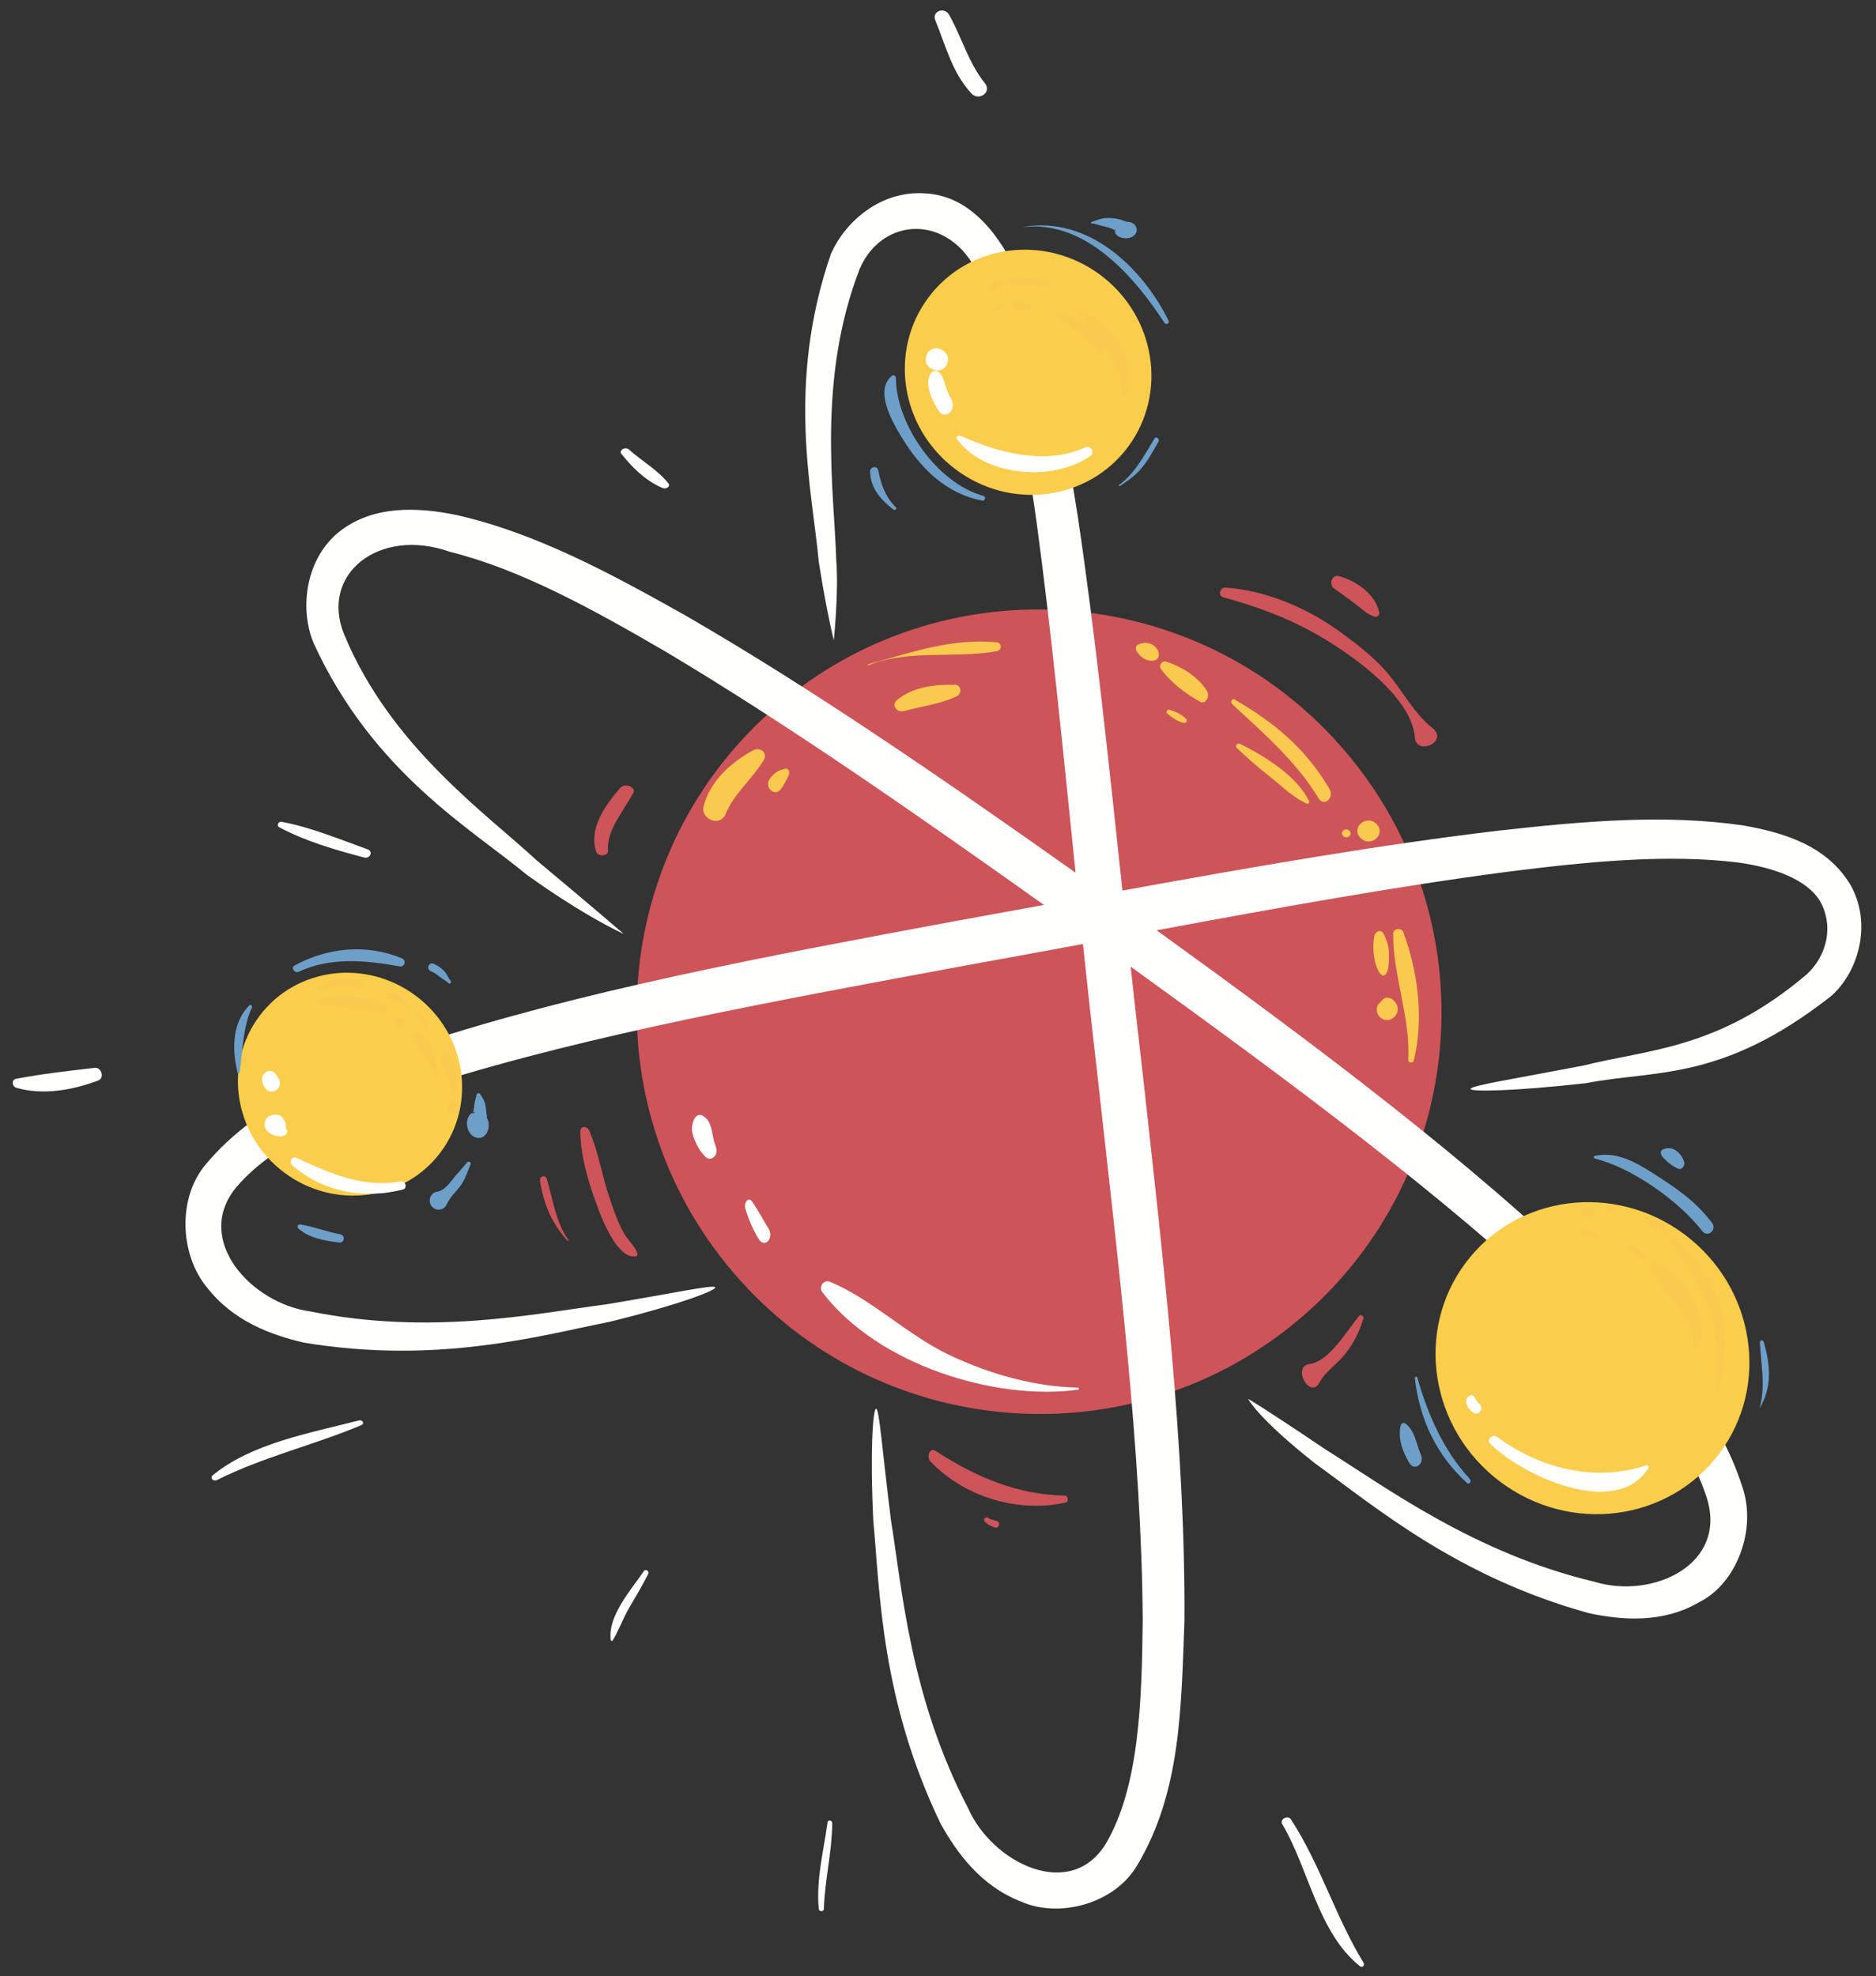 <svg xmlns="http://www.w3.org/2000/svg" width="94" height="99" viewBox="0 0 94 99">
  <rect x="0" y="0" width="94" height="99" fill="#333333" stroke="none"/>
  <g fill="none" fill-rule="evenodd" transform="rotate(-96 50.3 49.85)">
    <path fill="#CD5459" d="M65.903,40.081 C72.026,48.993 69.987,61.106 61.43,67.579 C61.375,67.62 60.808,68.031 60.683,68.118 C51.504,74.435 38.955,72.127 32.657,62.959 C26.359,53.793 28.697,41.239 37.875,34.923 C47.055,28.603 59.605,30.915 65.903,40.081"/>
    <path fill="#FFFFFE" d="M71.43,17.302 C64.672,19.589 61.391,24.166 58.8,26.694 C56.35,29.448 55.332,31.229 55.332,31.229 C55.332,31.229 56.82,29.832 59.434,27.293 C62.059,24.997 65.896,20.593 71.702,18.869 C74.839,17.937 76.916,21.158 75.279,24.575 C74.051,27.962 71.698,31.354 69.185,34.785 C64.957,40.439 59.915,46.266 54.576,52.321 L54.24,47.874 C53.47,38.154 52.728,28.854 50.929,20.507 C49.905,16.399 49.023,12.275 46.043,9.194 C44.483,7.571 41.653,7.451 39.915,8.599 C38.069,9.746 37.197,11.559 36.645,13.145 C34.834,19.71 35.757,24.955 36.081,28.503 C36.568,32.057 37.093,33.971 37.242,33.938 C37.406,33.907 37.176,31.947 36.966,28.393 C36.886,24.907 36.309,19.539 38.162,13.637 C38.87,10.736 42.341,8.166 44.732,10.583 C46.996,12.955 48.002,17.027 48.874,20.997 C50.514,29.147 51.201,38.412 51.97,48.11 C52.116,50.115 52.273,52.096 52.426,54.058 C50.322,54.061 48.199,54.067 46.042,54.093 C36.198,54.146 26.802,54.321 18.427,53.496 C14.339,53.019 10.141,52.449 7.484,50.493 C4.774,48.426 7.1,44.733 9.958,43.813 C15.761,41.512 21.22,41.668 24.742,41.473 C28.336,41.402 30.333,41.478 30.353,41.316 C30.371,41.167 28.404,40.795 24.78,40.591 C21.179,40.547 15.817,40.04 9.345,42.356 C7.787,43.023 6.024,44.038 5.033,45.964 C3.997,47.768 4.425,50.606 6.244,51.942 C9.674,54.512 13.895,54.955 18.136,55.566 C26.712,56.529 36.14,56.405 45.995,56.355 C47.697,56.332 49.377,56.324 51.048,56.317 C44.44,63.702 38.039,70.683 31.57,76.222 C28.335,78.904 24.959,81.518 21.614,82.235 C18.126,82.979 16.784,79.013 17.961,76.228 C20.019,70.363 23.791,66.291 25.981,63.484 C28.326,60.696 28.896,59.908 28.896,59.908 C28.896,59.908 27.901,60.267 25.329,62.906 C22.896,65.631 18.918,69.4 16.422,75.797 C15.906,77.4 15.533,79.398 16.409,81.336 C17.14,83.271 19.678,84.56 21.859,84.087 C26.113,83.224 29.466,80.51 32.895,77.8 C39.614,72.2 46.085,65.216 52.723,57.803 C53.211,63.988 53.652,69.915 53.798,75.463 C53.891,79.643 53.862,83.675 53.044,87.177 C52.614,88.884 51.862,90.481 50.679,91.023 C49.421,91.563 47.976,91.101 47.132,89.98 C43.832,85.156 44.227,81.686 43.745,78.337 C43.445,74.795 43.34,72.615 43.171,72.615 C43.023,72.614 42.831,74.804 42.857,78.403 C43.168,81.92 42.203,85.147 45.894,91.039 C46.883,92.484 49.203,93.521 51.32,92.628 C53.487,91.643 54.329,89.46 54.869,87.604 C55.861,83.722 55.925,79.629 55.897,75.37 C55.818,69.348 55.38,62.956 54.881,56.306 C61.495,56.292 67.846,56.299 73.816,56.037 C78.114,55.812 82.237,55.555 86.114,54.328 C87.917,53.703 90.278,52.516 90.654,50.122 C91.043,47.898 89.642,45.98 88.139,45.117 C81.876,42.189 76.428,42.946 72.84,42.896 C71.14,42.981 69.804,43.107 68.859,43.232 C68.859,43.232 71.251,43.738 72.827,43.774 C76.279,44.034 81.935,43.744 87.245,46.474 C89.95,48 89.459,51.803 85.556,52.551 C82.094,53.577 78.015,53.802 73.791,53.954 C68.219,54.122 62.25,54.08 56.019,54.063 C61.453,47.874 66.574,41.888 70.871,35.978 C73.393,32.422 75.759,28.962 77.072,25.117 C77.67,23.248 78.053,20.938 76.802,19.061 C75.564,17.265 73.131,16.78 71.43,17.302"/>
    <path fill="#FACD4C" d="M53.141 12.635C55.382 14.703 55.468 18.246 53.336 20.545 51.205 22.845 47.66 23.031 45.419 20.964 43.181 18.897 43.09 15.357 45.224 13.055 47.356 10.755 50.903 10.569 53.141 12.635M34.525 71.449C37.661 74.344 37.784 79.3 34.799 82.521 31.811 85.741 26.85 86.005 23.715 83.111 20.578 80.215 20.456 75.26 23.442 72.038 26.429 68.82 31.39 68.555 34.525 71.449M85.447 49.742C87.911 52.014 88.008 55.907 85.661 58.44 83.314 60.969 79.416 61.173 76.953 58.903 74.489 56.626 74.392 52.731 76.738 50.203 79.085 47.671 82.983 47.464 85.447 49.742"/>
    <path fill="#CD5459" d="M61.368 72.593C62.211 71.731 63.534 71.242 64.508 70.53 65.278 69.968 65.941 69.268 66.584 68.561 67.961 67.045 69.085 65.065 69.436 63.034 69.483 62.761 69.084 62.577 68.97 62.866 68.298 64.562 67.58 66.035 66.493 67.512 65.363 69.044 63.006 71.737 60.973 71.68 60.03 71.655 60.597 73.383 61.368 72.593M67.403 70.559C68.368 70.457 69.151 69.487 69.425 68.707 69.531 68.408 69.049 68.176 68.833 68.427 68.559 68.745 68.268 69.054 67.985 69.367 67.726 69.655 67.366 69.936 67.218 70.285 67.165 70.407 67.232 70.576 67.403 70.559M25.039 50.253C25.324 47.951 26.381 45.98 27.946 44.051 28.161 43.786 27.682 43.557 27.43 43.755 25.37 45.359 24.412 48.022 24.686 50.268 24.709 50.455 25.017 50.437 25.039 50.253M39.338 30.236C39.683 30.154 39.912 29.941 40.215 29.776 40.82 29.446 41.56 29.299 42.242 29.141 43.398 28.873 44.601 28.834 45.729 28.471 45.961 28.396 46.009 28.054 45.719 28.028 44.361 27.905 42.981 28.203 41.676 28.541 40.924 28.737 39.121 29.306 39.203 30.155 39.208 30.213 39.269 30.253 39.338 30.236M40.364 26.88C41.25 26.339 42.474 26.306 43.518 26.113 43.775 26.066 43.707 25.745 43.45 25.761 42.195 25.838 41.244 26.148 40.32 26.838L40.364 26.88zM24.123 46.754C24.193 46.607 24.212 46.457 24.329 46.333 24.429 46.227 24.289 46.044 24.167 46.135 24.007 46.258 23.902 46.417 23.816 46.597 23.718 46.801 24.025 46.959 24.123 46.754M29.333 63.548C29.857 63.903 30.143 64.501 30.577 64.931 31.075 65.426 31.583 65.77 32.274 66.065 32.429 66.131 32.541 65.964 32.444 65.866 31.751 65.168 30.341 64.139 30.314 63.167 30.287 62.214 28.522 62.999 29.333 63.548M59.575 30.883C60.543 30.889 61.475 31.866 62.302 32.441 62.573 32.63 62.876 32.087 62.628 31.818 61.774 30.901 60.721 30.026 59.567 30.287 59.292 30.348 59.288 30.881 59.575 30.883"/>
    <path fill="#6E9FC8" d="M23.755 70.528C25.234 69.407 27.192 68.765 29.066 68.454 29.154 68.439 29.126 68.319 29.043 68.32 26.914 68.358 25.122 68.999 23.563 70.367 23.434 70.479 23.625 70.626 23.755 70.528M25.209 68.223C25.792 68.049 26.401 68.052 26.815 67.648 26.939 67.527 26.877 67.388 26.694 67.34 26.051 67.171 25.429 67.341 24.851 67.606 24.413 67.808 24.718 68.371 25.209 68.223M25.76 85.352C26.75 86.098 27.886 86.11 29.041 85.895 29.148 85.875 29.146 85.71 29.038 85.705 27.963 85.642 26.782 85.773 25.763 85.344L25.76 85.352zM35.236 83.944C36.42 83.246 37.21 82.277 38.021 81.259 38.728 80.369 39.286 79.557 39.189 78.458 39.182 78.386 39.075 78.379 39.05 78.448 38.42 80.209 36.564 82.359 34.879 83.418 34.508 83.652 34.853 84.17 35.236 83.944M38.495 82.862C39.05 82.691 39.314 82.25 39.137 81.85 39.093 81.747 38.935 81.735 38.829 81.801 38.515 81.996 38.289 82.257 38.117 82.528 38.011 82.699 38.209 82.949 38.495 82.862M75.273 51.451C76.16 49.182 79.316 47.467 81.612 47.702 81.707 47.711 81.802 47.613 81.74 47.52 81.112 46.545 79.435 47.295 78.623 47.677 77.014 48.436 75.574 49.583 75.045 51.369 75.005 51.505 75.22 51.585 75.273 51.451M75.163 47.023C75.739 46.554 76.381 46.4 77.091 46.341 77.356 46.32 77.332 45.947 77.083 45.927 76.259 45.859 75.631 46.292 75.062 46.894 74.997 46.962 75.089 47.085 75.163 47.023M75.04 58.277C75.253 58.677 75.43 59.021 75.731 59.362 76.111 59.794 76.598 60.12 77.062 60.455 77.188 60.546 77.363 60.366 77.236 60.269 76.495 59.705 75.555 59.078 75.1 58.24L75.04 58.277zM83.029 61.593C85.838 60.554 88.664 58.139 88.471 54.88L88.462 54.88C88.462 57.999 85.413 60.112 82.938 61.38 82.817 61.441 82.905 61.639 83.029 61.593M88.178 60.053C88.193 59.948 88.285 59.821 88.323 59.725 88.393 59.557 88.432 59.363 88.462 59.179 88.52 58.81 88.425 58.582 88.352 58.24L88.289 58.244C88.255 58.48 88.128 58.666 88.063 58.889 88.027 59.01 87.976 59.133 87.92 59.238 87.89 59.288 87.859 59.335 87.825 59.381 87.752 59.444 87.767 59.452 87.869 59.404 87.515 59.259 87.24 59.859 87.413 60.233 87.594 60.626 88.109 60.538 88.178 60.053M55.15 14.831C55.725 16.486 55.375 18.221 54.891 19.884 54.813 20.155 55.163 20.263 55.283 20.04 56.198 18.342 56.206 16.404 55.484 14.658 55.398 14.445 55.076 14.614 55.15 14.831M53.885 22.359C54.065 22.242 54.263 22.22 54.433 22.081 54.605 21.939 54.734 21.789 54.842 21.595 54.97 21.368 54.617 21.187 54.49 21.415 54.4 21.573 54.293 21.704 54.163 21.83 54.03 21.959 53.933 22.128 53.793 22.247 53.728 22.303 53.815 22.404 53.885 22.359M50.458 11.366C51.532 11.628 52.696 11.766 53.592 12.303 53.676 12.353 53.804 12.282 53.745 12.21 53.037 11.326 51.813 11.074 50.455 11.255 50.369 11.267 50.394 11.351 50.458 11.366M42.794 20.997C43.138 21.192 43.407 21.58 43.71 21.834 43.988 22.065 44.338 22.216 44.655 22.388 44.757 22.442 44.848 22.303 44.772 22.227 44.568 22.021 44.373 21.806 44.175 21.593 43.923 21.318 43.477 20.987 43.466 20.58 43.456 20.248 43.074 20.048 42.778 20.228 42.467 20.416 42.503 20.832 42.794 20.997M46.931 23.428C46.835 23.471 47.086 23.446 47.104 23.447 47.244 23.452 47.387 23.444 47.527 23.438 47.724 23.429 47.934 23.324 48.097 23.237 48.204 23.18 48.163 23.069 48.06 23.039 47.908 22.995 47.757 22.917 47.6 22.887 47.438 22.856 47.258 22.817 47.129 22.728 47.173 22.787 47.218 22.848 47.263 22.908L47.231 22.796C47.094 22.319 46.274 22.295 46.004 22.713 45.679 23.219 46.361 23.689 46.931 23.428M41.857 15.517C42.049 14.853 42.374 14.247 42.553 13.581 42.586 13.455 42.436 13.398 42.353 13.475 41.81 13.984 41.612 14.719 41.449 15.428 41.387 15.702 41.78 15.784 41.857 15.517"/>
    <path fill="#FFFFFE" d="M95.828 53.682C96.915 52.971 98.247 52.768 99.426 52.254 99.864 52.063 99.697 51.399 99.221 51.539 97.901 51.929 96.529 52.097 95.389 52.957 94.949 53.29 95.353 53.993 95.828 53.682M77.346 35.757L77.368 35.78C77.408 35.825 77.468 35.86 77.52 35.827 78.238 35.399 78.786 34.615 79.436 34.03 79.629 33.856 79.457 33.5 79.26 33.627 78.571 34.071 77.851 34.628 77.363 35.468 77.329 35.526 77.304 35.609 77.325 35.684 77.216 35.298 77.339 35.749 77.346 35.757M60.888 18.909C61.543 17.547 62.277 16.216 62.714 14.76 62.758 14.609 62.546 14.483 62.455 14.616 61.609 15.863 61.037 17.278 60.499 18.696 60.394 18.974 60.753 19.189 60.888 18.909M50.843.162C50.319 1.47 50.444 2.961 50.781 4.271 50.869 4.614 51.434 4.505 51.431 4.164 51.42 2.846 51.405 1.509 51.298.197 51.278-.058 50.933-.061 50.843.162M5.708 36.095C7.143 36.292 8.475 36.793 9.92 36.959 10.088 36.978 10.147 36.767 9.982 36.727 8.564 36.38 7.243 35.863 5.739 35.84 5.574 35.837 5.546 36.073 5.708 36.095M.194 62.706C2.639 61.542 5.314 61.068 7.721 59.837 7.974 59.707 7.783 59.261 7.527 59.38 5.208 60.456 1.912 60.596.04 62.51-.072 62.624.073 62.765.194 62.706M20.16 26.954C20.633 27.328 21.214 27.592 21.707 27.955 22.24 28.347 22.764 28.74 23.323 29.101 23.448 29.181 23.591 28.986 23.48 28.895 22.643 28.2 21.445 26.835 20.19 26.881L20.16 26.954zM30.257 8.113C31.164 10.517 31.484 13.105 32.231 15.575 32.287 15.764 32.506 15.676 32.477 15.481 32.103 12.923 31.89 10.002 30.515 7.918 30.397 7.737 30.177 7.9 30.257 8.113"/>
    <path fill="#F9C950" d="M79.553 59.049C81.057 59.866 82.927 58.996 83.972 57.355 84.051 57.232 83.949 57.059 83.839 57.141 82.467 58.176 81.185 58.98 79.582 58.89 79.519 58.887 79.495 59.018 79.553 59.049M85.536 55.945C85.792 55.313 86.038 54.654 85.955 53.929 85.933 53.741 85.714 53.68 85.68 53.901 85.578 54.56 85.509 55.222 85.391 55.878 85.371 55.992 85.494 56.05 85.536 55.945M85.393 52.986C85.409 53.081 85.481 53.149 85.527 53.232 85.584 53.337 85.63 53.449 85.686 53.557 85.758 53.689 85.978 53.616 85.97 53.467 85.957 53.227 85.913 52.982 85.718 52.826 85.669 52.787 85.596 52.758 85.533 52.785L85.494 52.801C85.414 52.835 85.378 52.901 85.393 52.986"/>
    <path fill="#F9C950" d="M81.857 58.215C82.178 58.317 82.487 58.092 82.774 57.885 83.325 57.487 83.733 57.007 83.992 56.173 84.025 56.07 83.952 55.952 83.88 56.02 83.532 56.353 83.223 56.749 82.887 57.105 82.646 57.36 82.183 57.834 81.884 57.834 81.733 57.834 81.715 58.171 81.857 58.215M84.573 54.754C84.664 54.629 84.767 54.503 84.813 54.354 84.868 54.175 84.846 54.083 84.796 53.914 84.768 53.821 84.644 53.789 84.575 53.866 84.483 53.968 84.407 54.029 84.364 54.168 84.32 54.31 84.306 54.456 84.278 54.601 84.248 54.755 84.463 54.906 84.573 54.754M84.668 53.162L84.633 53.098C84.604 53.04 84.5 53.041 84.474 53.105L84.447 53.173C84.348 53.424 84.784 53.38 84.668 53.162M48.248 22.065C48.953 22.226 49.595 22.22 50.279 21.898 50.425 21.83 50.457 21.56 50.272 21.529 49.591 21.414 48.965 21.902 48.302 21.81 48.155 21.79 48.098 22.03 48.248 22.065M51.751 21.04C52.07 20.974 52.364 20.829 52.56 20.561 52.619 20.479 52.539 20.347 52.442 20.415 52.202 20.582 51.966 20.728 51.677 20.784 51.505 20.817 51.58 21.075 51.751 21.04M52.826 20.15C53.252 19.886 53.722 19.557 53.648 19.114 53.638 19.053 53.538 19.01 53.475 19.066 53.136 19.369 53.182 19.822 52.767 20.078 52.711 20.113 52.769 20.186 52.826 20.15M54.116 15.781C54.225 16.115 54.266 16.454 54.242 16.801 54.217 17.134 54.091 17.464 54.045 17.798 54.034 17.88 54.17 17.973 54.252 17.883 54.796 17.283 54.6 16.373 54.309 15.734 54.265 15.637 54.084 15.681 54.116 15.781M53.387 15.835C53.192 16.793 53.034 17.769 52.696 18.677 52.607 18.915 52.873 19.184 53.025 18.95 53.638 18.003 53.664 16.996 53.722 15.867 53.734 15.632 53.432 15.616 53.387 15.835M49.378 21.213C49.825 21.133 50.27 21.176 50.701 21.022 51.082 20.887 51.308 20.694 51.502 20.393 51.564 20.296 51.454 20.208 51.342 20.228 51.004 20.287 50.742 20.371 50.445 20.527 50.08 20.721 49.759 20.989 49.336 21.089 49.237 21.112 49.282 21.23 49.378 21.213M52.268 19.698L52.286 19.658C52.357 19.501 52.231 19.335 52.058 19.381L52.016 19.393C51.599 19.507 52.098 20.078 52.268 19.698M47.786 22.018C47.868 21.923 47.905 21.85 47.882 21.729 47.86 21.608 47.737 21.558 47.629 21.55L47.575 21.547C47.051 21.512 47.406 22.456 47.786 22.018M26.88 83.373C28.268 83.851 29.32 84.153 30.864 83.92 32.334 83.697 33.74 82.971 34.686 81.955 34.782 81.853 34.657 81.709 34.522 81.778 33.432 82.341 32.444 82.937 31.235 83.295 29.89 83.694 28.275 83.479 26.902 83.32L26.88 83.373zM34.984 81.757C35.503 81.654 35.722 81.122 35.741 80.708 35.744 80.645 35.645 80.616 35.598 80.664 35.472 80.792 35.377 80.925 35.272 81.067 35.148 81.237 35.078 81.423 34.88 81.549 34.756 81.628 34.837 81.785 34.984 81.757M36.418 79.137C36.449 79.025 36.479 78.913 36.511 78.8 36.531 78.729 36.423 78.708 36.401 78.776 36.364 78.888 36.327 78.999 36.29 79.11 36.264 79.189 36.395 79.218 36.418 79.137M36.477 78.16C36.629 77.983 36.677 77.803 36.626 77.581 36.588 77.416 36.376 77.431 36.295 77.554 36.195 77.71 36.158 77.861 36.154 78.044 36.151 78.205 36.369 78.283 36.477 78.16"/>
    <path fill="#F9C950" d="M29.164 82.609C30.611 83.396 32.437 82.348 33.542 81.037 33.691 80.862 33.527 80.588 33.344 80.649 31.976 81.1 30.722 82.588 29.222 82.425 29.137 82.416 29.074 82.56 29.164 82.609M33.948 80.504C34.204 80.292 34.396 80.07 34.567 79.789 34.641 79.668 34.473 79.569 34.379 79.657 34.155 79.869 33.987 80.12 33.773 80.34 33.658 80.459 33.83 80.602 33.948 80.504M35.311 78.169C35.388 77.964 35.463 77.76 35.502 77.545 35.523 77.429 35.353 77.354 35.3 77.474 35.211 77.672 35.149 77.881 35.069 78.083 34.999 78.26 35.244 78.347 35.311 78.169M58.868 67.153C61.087 66.138 62.516 64.672 63.819 62.893 63.907 62.772 63.699 62.659 63.588 62.757 62.023 64.124 60.425 65.635 58.445 66.567 57.974 66.789 58.399 67.368 58.868 67.153M64.408 61.554C65.211 61.14 65.736 60.399 66.061 59.687 66.146 59.503 65.935 59.261 65.694 59.403 64.943 59.845 64.357 60.494 63.891 61.152 63.697 61.427 64.1 61.713 64.408 61.554M66.679 59.322C67.084 59.149 67.187 58.696 67.05 58.366 67.002 58.247 66.87 58.209 66.742 58.266 66.401 58.415 66.148 58.743 66.175 59.089 66.194 59.325 66.448 59.42 66.679 59.322M58.35 66.076C59.659 65.618 60.818 64.127 61.581 62.931 61.655 62.815 61.498 62.658 61.397 62.745 60.864 63.207 60.355 63.659 59.861 64.174 59.312 64.746 58.663 65.24 58.252 65.945 58.211 66.016 58.284 66.099 58.35 66.076M63.122 60.364C63.377 60.135 63.504 59.913 63.641 59.599 63.693 59.482 63.555 59.381 63.46 59.473 63.211 59.711 63.047 59.906 62.919 60.223 62.865 60.356 63.011 60.464 63.122 60.364M67.432 44.818C68.038 46.886 67.31 49.181 67.465 51.3 67.484 51.559 67.858 51.612 67.913 51.337 68.365 49.042 67.836 47.017 67.486 44.8L67.432 44.818zM64.967 46.363C65.127 47.27 65.118 48.198 65.431 49.067 65.525 49.33 65.97 49.382 66.013 49.036 66.144 48.013 66.125 46.942 65.561 46.075 65.348 45.747 64.9 45.986 64.967 46.363M60.771 36.926C61.734 37.445 62.385 38.45 63.255 39.115 63.579 39.363 63.965 39.028 63.801 38.631 63.296 37.423 62.481 36.339 61.289 35.88 60.656 35.636 60.131 36.581 60.771 36.926M61.707 39.799C61.909 39.994 62.136 40.131 62.381 40.284 62.506 40.362 62.735 40.313 62.719 40.148 62.685 39.799 62.562 39.531 62.261 39.294 61.881 38.994 61.377 39.48 61.707 39.799M44.901 69.942C46.922 70.651 49.231 70.618 51.337 70.085 51.582 70.023 51.583 69.603 51.328 69.574 49.23 69.332 47.071 70.002 44.965 69.661 44.786 69.632 44.735 69.884 44.901 69.942M49.33 68.981C49.517 69.183 49.918 69.205 50.219 69.244 50.641 69.298 50.958 69.24 51.343 69.099 51.66 68.983 51.504 68.661 51.242 68.601 50.802 68.498 50.439 68.468 49.974 68.525 49.767 68.549 49.093 68.725 49.33 68.981M47.301 69.322C47.562 69.492 47.865 69.396 48.066 69.167 48.184 69.033 48.202 68.793 48.056 68.676 48.017 68.644 47.942 68.545 47.888 68.484 47.703 68.283 47.357 68.324 47.178 68.52 46.937 68.784 47.034 69.147 47.301 69.322M56.667 67.936C56.884 67.773 56.671 67.419 56.452 67.584 56.236 67.748 56.45 68.101 56.667 67.936M56.846 69.331C57.422 68.911 56.855 68.008 56.274 68.429 55.698 68.848 56.265 69.752 56.846 69.331"/>
    <path fill="#FFFFFE" d="M30.342 51.52C30.62 49.32 31.48 47.153 32.659 45.23 33.873 43.247 35.812 41.706 36.92 39.683 37.079 39.392 36.732 39.071 36.434 39.253 32.525 41.626 30.097 47.325 30.246 51.513L30.342 51.52zM39.897 36.897C40.377 36.662 40.88 36.474 41.336 36.213 41.605 36.06 41.301 35.787 41 35.849 40.417 35.97 39.908 36.118 39.41 36.363 38.911 36.606 39.395 37.143 39.897 36.897M44.271 34.696C44.489 34.634 44.744 34.615 44.976 34.598 45.148 34.585 45.389 34.546 45.539 34.478 45.642 34.431 45.723 34.369 45.782 34.291 45.721 34.399 45.825 34.252 45.858 34.214 45.978 34.075 45.911 33.893 45.765 33.787 45.722 33.753 45.671 33.725 45.613 33.703 45.799 33.766 45.348 33.61 45.356 33.611 45.158 33.58 44.886 33.619 44.7 33.677 44.339 33.789 44.055 33.918 43.796 34.136 43.504 34.383 43.799 34.829 44.271 34.696M23.499 79.404C22.919 76.748 23.905 74.075 25.695 72.116 25.883 71.91 25.623 71.551 25.404 71.727 23.677 73.113 20.93 77.611 23.359 79.5 23.424 79.551 23.52 79.499 23.499 79.404M27.441 71.398C27.549 71.288 27.71 71.258 27.842 71.176 27.912 71.131 27.937 71.037 27.894 70.968L27.844 70.879C27.801 70.793 27.698 70.756 27.606 70.754 27.377 70.752 27.201 70.87 27.044 71.031 26.794 71.288 27.191 71.655 27.441 71.398M44.176 18.802C44.009 16.938 44.966 15.294 45.884 13.759 46.027 13.52 45.711 13.342 45.539 13.5 44.069 14.862 43.454 16.868 43.754 18.882 43.792 19.14 44.2 19.06 44.176 18.802M47.324 13.415C47.424 13.362 47.529 13.381 47.632 13.382 47.776 13.384 47.887 13.321 48.013 13.223 48.234 13.052 48.186 12.609 48.002 12.453 47.646 12.148 47.144 12.422 47.046 13.036 47.008 13.269 47.162 13.499 47.324 13.415M49.948 13.26C50.071 13.188 50.18 13.193 50.277 13.066 50.372 12.943 50.396 12.81 50.322 12.672 50.158 12.364 49.791 12.398 49.519 12.556 49.047 12.831 49.478 13.533 49.948 13.26M77.152 56.736C76.452 54.66 77.39 52.342 78.376 50.641 78.434 50.542 78.381 50.349 78.266 50.413 76.328 51.486 75.539 54.865 76.706 56.994 76.854 57.261 77.264 57.07 77.152 56.736M80.305 50.336C80.515 50.237 80.727 50.174 80.965 50.129 81.256 50.074 81.43 50.064 81.653 49.888 81.811 49.763 81.783 49.574 81.642 49.458 81.166 49.072 80.269 49.398 79.77 49.646 79.192 49.933 79.721 50.611 80.305 50.336"/>
    <path fill="#FFFFFE" d="M82.606,50.309 C82.853,50.123 82.969,49.815 82.801,49.542 C82.656,49.305 82.28,49.185 82.033,49.371 C81.787,49.556 81.672,49.865 81.838,50.138 C81.983,50.375 82.36,50.495 82.606,50.309"/>
  </g>
</svg>

